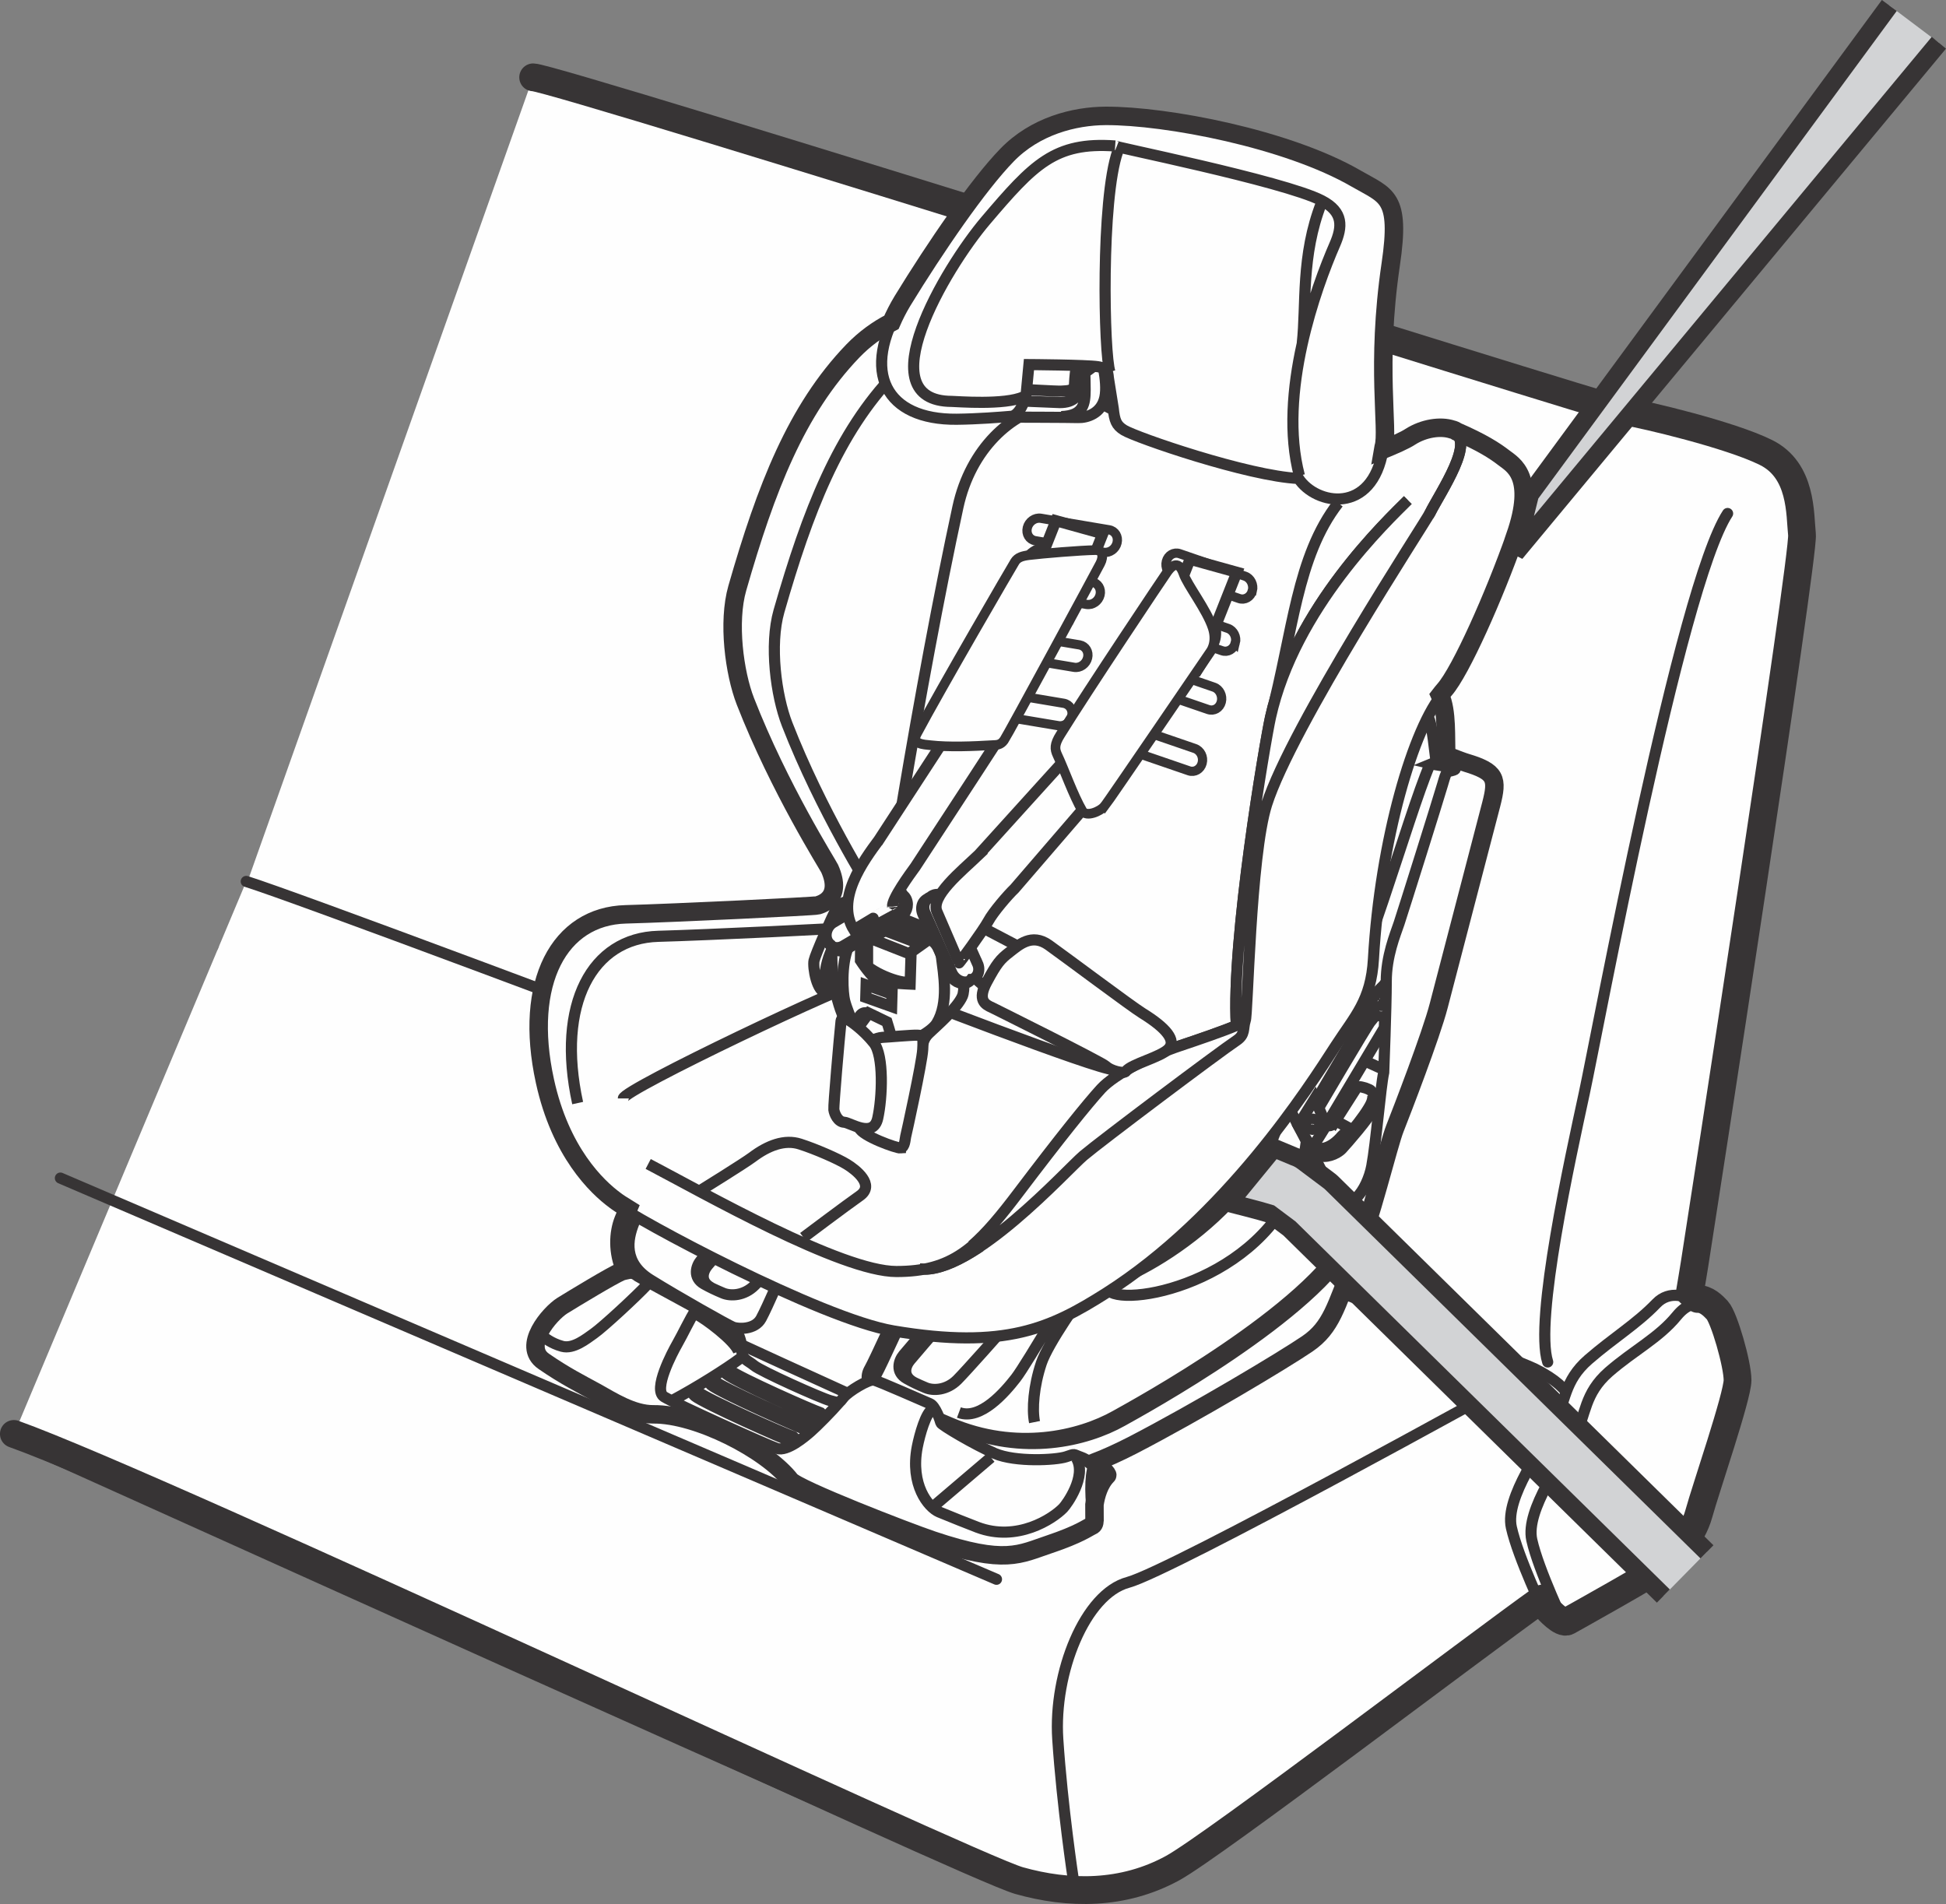 <?xml version="1.0" encoding="UTF-8"?>
<!DOCTYPE svg PUBLIC "-//W3C//DTD SVG 1.1//EN" "http://www.w3.org/Graphics/SVG/1.1/DTD/svg11.dtd">
<!-- Creator: CorelDRAW 2019 (64-Bit) -->
<svg xmlns="http://www.w3.org/2000/svg" xml:space="preserve" width="18.554mm" height="18.153mm" version="1.1" style="shape-rendering:geometricPrecision; text-rendering:geometricPrecision; image-rendering:optimizeQuality; fill-rule:evenodd; clip-rule:evenodd"
viewBox="0 0 278.09 272.08"
 xmlns:xlink="http://www.w3.org/1999/xlink">
 <rect x="0" y="0" width="278.09" height="272.08" fill="#808080" stroke="none"/>
 <defs>
  <style type="text/css">
   <![CDATA[
    .str2 {stroke:#373435;stroke-width:1.59;stroke-miterlimit:4}
    .str4 {stroke:#373435;stroke-width:1.32;stroke-miterlimit:4}
    .str5 {stroke:#373435;stroke-width:1.38;stroke-miterlimit:4}
    .str3 {stroke:#373435;stroke-width:2.64;stroke-miterlimit:4}
    .str0 {stroke:#373435;stroke-width:1.59;stroke-linecap:round;stroke-linejoin:round;stroke-miterlimit:4}
    .str1 {stroke:#373435;stroke-width:3.97;stroke-linecap:round;stroke-linejoin:round;stroke-miterlimit:4}
    .fil1 {fill:none;fill-rule:nonzero}
    .fil0 {fill:#FEFEFE;fill-rule:nonzero}
    .fil2 {fill:#D2D3D5;fill-rule:nonzero}
   ]]>
  </style>
 </defs>
 <g id="Слой_x0020_1">
  <path class="fil0" d="M31.89 135.79c2.99,8.72 123,41.17 125.01,42.05 8.19,3.6 54.1,20.61 62.01,21.91 2.91,0.49 20.05,-1.91 20.05,-1.91 0,0 1.95,-10.38 2.92,-16.56 0.99,-6.18 15.65,-101.13 15.34,-104.08 -0.32,-2.96 0.01,-9.18 -5.16,-11.74 -5.17,-2.56 -17.28,-5.43 -20.19,-5.9 -2.91,-0.47 -152.66,-47.68 -155.98,-47.72l-44 123.95z"/>
  <path class="fil1 str0" d="M31.89 135.79c2.99,8.72 123,41.17 125.01,42.05 8.19,3.6 54.1,20.61 62.01,21.91 2.91,0.49 20.05,-1.91 20.05,-1.91 0,0 1.95,-10.38 2.92,-16.56 0.99,-6.18 15.65,-101.13 15.34,-104.08 -0.32,-2.96 0.01,-9.18 -5.16,-11.74 -5.17,-2.56 -17.28,-5.43 -20.19,-5.9 -2.91,-0.47 -152.66,-47.68 -155.98,-47.72"/>
  <path class="fil0" d="M1.67 205.7c2.91,1.14 136.53,61.82 143.65,63.83 7.11,2.01 14.86,2.09 21.97,-1.8 7.74,-4.22 56.43,-40.84 59.35,-43.31 2.91,-2.47 -2.24,-20.44 -1.91,-21.74 0.32,-1.29 0.6,-4.07 -5.38,-7.06 -6.04,-3 -170.47,-65.35 -184.16,-69.66l-33.51 79.75z"/>
  <path class="fil1 str0" d="M1.67 205.7c2.91,1.14 136.53,61.82 143.65,63.83 7.11,2.01 14.86,2.09 21.97,-1.8 7.74,-4.22 56.43,-40.84 59.35,-43.31 2.91,-2.47 -2.24,-20.44 -1.91,-21.74 0.32,-1.29 0.6,-4.07 -5.38,-7.06 -6.04,-3 -170.47,-65.35 -184.16,-69.66m181.15 71.38c0,0 -48.98,27.13 -55.13,28.78 -6.14,1.64 -10.68,12.88 -10.05,22.42 0.63,9.54 2.23,20.11 2.23,20.11"/>
  <path class="fil0" d="M220.8 230.67c0,0 2.02,2.28 2.91,1.8 3.4,-1.91 10.23,-9.19 11,-9.93 0.98,-0.94 3.89,-3.74 4.85,-7.29 0.98,-3.55 5.53,-16.76 5.53,-19.04 0,-2.29 -1.92,-8.96 -2.9,-9.99 -0.96,-1.04 -3.63,-1.91 -5.49,0.04 -2.81,2.93 -6.14,4.92 -9.7,8.01 -3.56,3.09 -3.25,6.07 -4.86,9.25 -1.62,3.2 -7.12,10.46 -6.16,14.76 0.96,4.33 4.83,12.4 4.83,12.4z"/>
  <path class="fil1 str0" d="M220.8 230.67c0,0 2.02,2.28 2.91,1.8 3.4,-1.91 10.23,-9.19 11,-9.93 0.98,-0.94 3.89,-3.74 4.85,-7.29 0.98,-3.55 5.53,-16.76 5.53,-19.04 0,-2.29 -1.92,-8.96 -2.9,-9.99 -0.96,-1.04 -3.63,-1.91 -5.49,0.04 -2.81,2.93 -6.14,4.92 -9.7,8.01 -3.56,3.09 -3.25,6.07 -4.86,9.25 -1.62,3.2 -7.12,10.46 -6.16,14.76 0.96,4.33 4.83,12.4 4.83,12.4z"/>
  <path class="fil0" d="M223.71 232.47c0,0 12.93,-7.2 13.91,-8.14 0.97,-0.93 3.89,-3.73 4.87,-7.3 0.97,-3.54 5.51,-16.74 5.51,-19.04 0,-2.29 -1.93,-8.96 -2.9,-9.98 -0.97,-1.05 -2.9,-3.1 -5.49,0.04 -2.58,3.15 -6.14,4.91 -9.7,8 -3.55,3.11 -3.24,6.07 -4.85,9.26 -1.62,3.2 -7.12,10.46 -6.16,14.76 0.96,4.31 4.83,12.39 4.83,12.39z"/>
  <path class="fil1 str0" d="M223.71 232.47c0,0 12.93,-7.2 13.91,-8.14 0.97,-0.93 3.89,-3.73 4.87,-7.3 0.97,-3.54 5.51,-16.74 5.51,-19.04 0,-2.29 -1.93,-8.96 -2.9,-9.98 -0.97,-1.05 -2.9,-3.1 -5.49,0.04 -2.58,3.15 -6.14,4.91 -9.7,8 -3.55,3.11 -3.24,6.07 -4.85,9.26 -1.62,3.2 -7.12,10.46 -6.16,14.76 0.96,4.31 4.83,12.39 4.83,12.39zm23.17 -159.09c-6.81,10.46 -18.53,73.77 -20.48,82.84 -1.95,9.07 -7.15,32.41 -5.23,38.41m-212.54 -26.28l133.77 57.33"/>
  <path class="fil1 str1" d="M1.98 204.91c21.33,7.62 136.55,61.82 143.65,63.83 7.1,2 14.86,2.1 21.97,-1.8 5.74,-3.14 43.35,-31.77 52.83,-38.51 0.42,0.89 0.69,1.46 0.69,1.46 0,0 2.01,2.29 2.9,1.79 0,0 12.94,-7.19 13.91,-8.12 0.97,-0.92 3.89,-3.74 4.85,-7.29 0.98,-3.56 5.52,-16.74 5.52,-19.04 0,-2.31 -1.93,-8.96 -2.89,-10 -0.59,-0.63 -1.55,-1.63 -2.8,-1.61 -0.04,-0.06 -0.08,-0.15 -0.12,-0.18 -0.23,-0.26 -0.6,-0.52 -1.01,-0.72 0.25,-1.5 0.5,-2.95 0.7,-4.23 0.98,-6.17 15.66,-101.13 15.33,-104.09 -0.31,-2.96 0.02,-9.18 -5.15,-11.74 -5.16,-2.56 -17.28,-5.41 -20.19,-5.89 -2.9,-0.48 -152.65,-47.68 -155.98,-47.72"/>
  <path class="fil0" d="M186.61 46.83l-21.7 -6.67 0 28.28c0,0 14,4.52 16.54,5.39 2.54,0.87 5.16,-2.22 5.16,-2.22l0 -24.78z"/>
  <path class="fil1 str2" d="M186.61 46.83l-21.7 -6.67 0 28.28c0,0 14,4.52 16.54,5.39 2.54,0.87 5.16,-2.22 5.16,-2.22l0 -24.78zm-14.97 0.63c0,-0.57 -0.44,-1.18 -0.98,-1.36l-2.3 -0.76c-0.54,-0.17 -0.98,0.14 -0.98,0.72l0 10.38c0,0.58 0.44,1.19 0.98,1.36l2.3 0.76c0.55,0.17 0.98,-0.14 0.98,-0.72l0 -10.39zm-2.57 -1.68l0 12.17m11.58 -7.92c0,-0.58 -0.44,-1.19 -0.98,-1.36l-2.31 -0.76c-0.54,-0.18 -0.98,0.15 -0.98,0.71l0 10.4c0,0.57 0.44,1.18 0.98,1.36l2.31 0.76c0.55,0.17 0.98,-0.15 0.98,-0.72l0 -10.39zm-2.58 -1.68l0 12.16m5.21 -12.81l0 24.88"/>
  <path class="fil0" d="M132.13 146.71l-37.95 16.91c-2.04,3.27 -4.49,9.44 -5.16,11.09 -1.21,2.99 -0.95,8.79 4.83,11.76 5.79,2.98 47.79,21.98 51.39,23.4 3.59,1.41 7.36,1.75 16.49,-2.98 9.28,-4.81 21.57,-12.17 25.01,-14.5 3.45,-2.35 4.07,-5.32 6.57,-11.58 2.5,-6.26 5,-16.89 5.94,-19.23 0.94,-2.35 5.16,-13.3 6.25,-17.52 1.1,-4.23 6.49,-24.86 7.5,-28.77 0.96,-3.68 0.7,-4.66 -3.6,-5.94 -0.16,-0.04 -2.08,-0.73 -2.81,-1.09 -0.18,-3.29 0.47,-9.45 -2.74,-10.25 -14.86,-3.67 -47.29,-1.63 -47.29,-1.63l-24.44 50.33z"/>
  <path class="fil1 str2" d="M132.13 146.71l-37.95 16.91c-2.04,3.27 -4.49,9.44 -5.16,11.09 -1.21,2.99 -0.95,8.79 4.83,11.76 5.79,2.98 47.79,21.98 51.39,23.4 3.59,1.41 7.36,1.75 16.49,-2.98 9.28,-4.81 21.57,-12.17 25.01,-14.5 3.45,-2.35 4.07,-5.32 6.57,-11.58 2.5,-6.26 5,-16.89 5.94,-19.23 0.94,-2.35 5.16,-13.3 6.25,-17.52 1.1,-4.23 6.49,-24.86 7.5,-28.77 0.96,-3.68 0.7,-4.66 -3.6,-5.94 -0.16,-0.04 -2.08,-0.73 -2.81,-1.09 -0.18,-3.29 0.47,-9.45 -2.74,-10.25 -14.86,-3.67 -47.29,-1.63 -47.29,-1.63l-24.44 50.33zm74.3 -38.32l-1.88 0.77c1.1,0.27 4.28,0.52 3.19,0.89 -1.09,0.36 -0.95,-0.14 -1.59,2.05 -0.64,2.2 -5.67,18.2 -6.22,19.85 -0.55,1.64 -1.83,4.66 -1.83,8.31 0,3.66 -0.36,12.99 -0.36,12.99 -0.47,2.17 -1.09,10.06 -1.71,13.38 -0.62,3.31 -3.33,7.48 -5.61,3.74m7.68 -30.11l-12.46 21.13m18.68 -52.11c-3.2,7.49 -9.84,31.8 -13.99,36.84m-6.9 10.8c0.41,0.55 7.23,13.83 8.47,16.45 1.24,2.62 1.64,5.57 1.1,8.25m-9.57 -24.71c-1.72,15.21 -21.48,26.22 -25.95,26.63 -1.41,0.13 -2.89,-2.13 -2.89,-2.13 0,0 -7.92,13.62 -9.44,15.54 -1.51,1.94 -5.02,6.06 -8.12,4.9m49.62 -38.55c-2.14,17.69 -22.44,23.13 -27.47,21.54 -1.24,-0.39 -2.41,-1.58 -2.41,-1.58m35.82 -6.89c-5.3,10.7 -30.4,24.4 -33.19,25.96 -5.21,2.92 -14.18,5.02 -23.59,1 -4.24,-1.81 -9.78,-4.12 -10.88,-4.85 -1.1,-0.73 -1.28,-1.83 -0.64,-2.92 0.64,-1.11 4.21,-8.96 4.21,-8.96m65.06 -9.51c-5.31,10.7 -30.4,24.4 -33.19,25.96 -5.21,2.92 -14.17,5.04 -23.58,1.01 -4.24,-1.81 -9.78,-4.11 -10.88,-4.85 -1.09,-0.73 -1.28,-1.82 -0.63,-2.91 0.63,-1.1 4.2,-8.96 4.2,-8.96m-36.08 -18.95c0,0 -2.04,4.41 -2.84,6.44 -0.9,2.29 -1.54,5.61 2.35,8.04 4.02,2.5 11.15,6.51 11.84,6.78 0.69,0.28 3.13,0.42 4.02,-1.24 0.91,-1.67 3.19,-7 3.19,-7m-8.42 -5.24c0,0 -2.68,3.09 -3.38,3.94 -0.68,0.81 -1.19,2.45 0.46,3.38 0.88,0.49 1.61,0.84 2.71,1.3 1.09,0.45 3.01,0.39 4.52,-1.12 1.28,-1.27 3.84,-4.11 3.84,-4.11m-7.19 -2.64c0,0 -2.68,3.08 -3.38,3.92 -0.68,0.83 -1.16,2.25 0.49,3.16m30.87 5.69c0,0 -2.68,3.09 -3.37,3.93 -0.68,0.82 -1.19,2.46 0.46,3.38 0.88,0.5 1.61,0.84 2.7,1.3 1.1,0.47 3.01,0.38 4.52,-1.11 1.28,-1.28 6.4,-7.07 6.4,-7.07m-9.75 0.31c0,0 -2.68,3.09 -3.38,3.94 -0.68,0.81 -1.16,2.23 0.49,3.15m30.45 -22.18c2.38,0.79 4.34,1.28 5.08,1.33 0.73,0.05 1.97,0.69 2.06,1.37m-0.37 0.46c0,0 -2.06,-1.14 -2.74,-1.33 -0.69,-0.18 -1.41,-0.5 -2.01,0.19 -0.6,0.68 -4.85,5.89 -4.85,5.89m20.02 -14.81c-0.54,-0.45 -4.61,-2.83 -5.2,-3.07 -0.59,-0.23 -3.02,-1.1 -4.16,-0.78m-13.32 19.49c-0.98,1.1 -5.76,7.89 -6.7,10.72 -1.1,3.3 -1.34,6.59 -0.97,8.42m49.77 -50.44l-2.54 -1.15"/>
  <path class="fil0" d="M195.92 145.87c-0.57,-1.98 0.04,-3.53 2.08,-5.29 0,0 -0.14,6.42 -0.19,6.32l-8.8 14.74 -1.13 -2.36c0,0 7.42,-12.65 8.05,-13.41z"/>
  <path class="fil1 str2" d="M195.92 145.87c-0.57,-1.98 0.04,-3.53 2.08,-5.29 0,0 -0.14,6.42 -0.19,6.32l-8.8 14.74 -1.13 -2.36c0,0 7.42,-12.65 8.05,-13.41z"/>
  <path class="fil0" d="M190.72 160.37c0,0 2.74,-4.29 2.97,-4.66 0.23,-0.36 0.45,-0.5 0.96,-0.36 0.5,0.13 0.55,0.13 1.05,0.36 0.51,0.23 1.19,1.46 0.55,2.78 -0.64,1.33 -3.71,4.85 -4.48,5.68 -0.78,0.82 -2.43,1.37 -3.29,0.92 -0.87,-0.46 -2.97,-4.26 -2.97,-4.26l2.38 -3.84 1.66 3.87c0.89,0.17 1.17,-0.49 1.17,-0.49z"/>
  <path class="fil1 str2" d="M190.72 160.37c0,0 2.74,-4.29 2.97,-4.66 0.23,-0.36 0.45,-0.5 0.96,-0.36 0.5,0.13 0.55,0.13 1.05,0.36 0.51,0.23 1.19,1.46 0.55,2.78 -0.64,1.33 -3.71,4.85 -4.48,5.68 -0.78,0.82 -2.43,1.37 -3.29,0.92 -0.87,-0.46 -2.97,-4.26 -2.97,-4.26l2.38 -3.84 1.66 3.87c0.89,0.17 1.17,-0.49 1.17,-0.49zm5.07 -4.45c0.5,0.23 0.5,1.01 0.14,1.78 -0.39,0.84 -1.51,2.43 -2.64,3.77 -0.7,0.82 -1.03,0.24 -1.51,0.82 -1.64,1.97 -3.6,2.43 -4.63,1.04m6.14 -1.86l-2.29 -1.24m-3.26 3.47l1.7 -2.73"/>
  <path class="fil0" d="M187.99 160.68c0.02,-0.4 -0.16,-0.74 -0.38,-0.76 -0.23,0 -0.43,0.32 -0.45,0.72 -0.02,0.4 0.15,0.74 0.38,0.75 0.22,0.01 0.42,-0.31 0.45,-0.71z"/>
  <path class="fil1 str2" d="M187.99 160.68c0.02,-0.4 -0.16,-0.74 -0.38,-0.76 -0.23,0 -0.43,0.32 -0.45,0.72 -0.02,0.4 0.15,0.74 0.38,0.75 0.22,0.01 0.42,-0.31 0.45,-0.71z"/>
  <path class="fil0" d="M197.76 144.49c0.02,-0.4 -0.15,-0.73 -0.38,-0.75 -0.23,-0.01 -0.42,0.31 -0.44,0.72 -0.02,0.41 0.15,0.73 0.37,0.73 0.23,0.02 0.43,-0.3 0.44,-0.71z"/>
  <path class="fil1 str2" d="M197.76 144.49c0.02,-0.4 -0.15,-0.73 -0.38,-0.75 -0.23,-0.01 -0.42,0.31 -0.44,0.72 -0.02,0.41 0.15,0.73 0.37,0.73 0.23,0.02 0.43,-0.3 0.44,-0.71z"/>
  <path class="fil0" d="M206.34 98.89c-4.38,5 -9.11,21.27 -10.07,38.15 -0.34,5.93 -2.63,8.14 -5.39,12.39 -3.88,6.01 -15.62,24.42 -32.86,35.38 -7.83,4.96 -14.37,8.08 -30.35,5.38 -10.42,-1.76 -36.98,-15.99 -39.85,-18.31 -2.61,-1.93 -7.8,-6.88 -10.02,-17.03 -3.09,-14.13 2.07,-23.57 11.54,-23.83 6.76,-0.18 27.01,-1.14 27.42,-1.28 0.42,-0.14 3.65,-0.96 1.72,-5.25 -0.25,-0.58 -7.19,-11.48 -12.03,-23.89 -1.61,-4.1 -2.55,-11.36 -1.17,-16.18 4.11,-14.32 8.44,-25.49 16.5,-33.89 6.76,-7.04 16.37,-7.31 22.52,-7.12 1.18,0.04 4.48,0.63 6.04,2.89 3.15,4.57 5.2,11.28 8.93,12.26 3.04,0.8 19.16,5.8 26.69,7.99 4.05,1.18 7.24,-0.29 7.24,-0.29 0,0 6.32,-2.25 8.23,-3.48 1.92,-1.24 4.32,-1.6 5.97,-1.05 4.08,1.72 6.04,2.98 7.38,4.02 1.32,1.03 4.64,2.63 1.64,11.23 -3.01,8.6 -7.78,19.27 -10.09,21.91z"/>
  <path class="fil1 str2" d="M206.34 98.89c-4.38,5 -9.11,21.27 -10.07,38.15 -0.34,5.93 -2.63,8.14 -5.39,12.39 -3.88,6.01 -15.62,24.42 -32.86,35.38 -7.83,4.96 -14.37,8.08 -30.35,5.38 -10.42,-1.76 -36.98,-15.99 -39.85,-18.31 -2.61,-1.93 -7.8,-6.88 -10.02,-17.03 -3.09,-14.13 2.07,-23.57 11.54,-23.83 6.76,-0.18 27.01,-1.14 27.42,-1.28 0.42,-0.14 3.65,-0.96 1.72,-5.25 -0.25,-0.58 -7.19,-11.48 -12.03,-23.89 -1.61,-4.1 -2.55,-11.36 -1.17,-16.18 4.11,-14.32 8.44,-25.49 16.5,-33.89 6.76,-7.04 16.37,-7.31 22.52,-7.12 1.18,0.04 4.48,0.63 6.04,2.89 3.15,4.57 5.2,11.28 8.93,12.26 3.04,0.8 19.16,5.8 26.69,7.99 4.05,1.18 7.24,-0.29 7.24,-0.29 0,0 6.32,-2.25 8.23,-3.48 1.92,-1.24 4.32,-1.6 5.97,-1.05 4.08,1.72 6.04,2.98 7.38,4.02 1.32,1.03 4.64,2.63 1.64,11.23 -3.01,8.6 -7.78,19.27 -10.09,21.91zm-81.9 41.38c3.96,1.61 32.32,12.57 34.66,12.57m-35.19 -12.75c-2.34,0.18 -34.84,15.62 -34.84,16.88m36.28 -17.06c0,-4.69 6.17,-42.71 11.54,-67.44 1.82,-8.41 7.68,-13.55 13.16,-14.52m26.79 88.52c0.62,-0.26 1.03,-0.49 1.12,-0.63 0.36,-0.53 0.71,-23.49 3.06,-30.88 3.54,-11.14 22.68,-40.33 23.34,-41.66 1.43,-2.87 6.84,-10.73 3.06,-11.55m-114.79 104.58c7.91,4.14 27.58,15.37 35.47,15.37 7.9,0 11.43,-3.15 17.53,-11.23 6.11,-8.1 9.88,-12.76 11.85,-14.91 1.97,-2.15 7.37,-4.85 11.13,-6.11 2.8,-0.93 6.4,-2.16 8.22,-2.96m4.73 -43.97c3.23,-12.21 3.72,-22.96 9.68,-30.64m-13.29 73.98c-0.37,1.13 0.05,1.97 -1.25,2.84 -2.64,1.77 -19.44,14.39 -21.87,16.45 -2.43,2.06 -15.96,17.12 -23.44,16.18m69.8 -109.85c-2.99,2.99 -16.15,15.39 -19.63,31.03 -0.75,3.37 -5.62,31.88 -4.88,44.05m-52.16 -19.17c-0.26,-0.57 -7.19,-11.46 -12.03,-23.88 -1.6,-4.1 -2.55,-11.36 -1.17,-16.18 4.11,-14.31 8.44,-25.48 16.51,-33.89 6.75,-7.03 16.36,-7.3 22.51,-7.11m-67.79 111.3c-3.09,-14.14 2.07,-23.58 11.53,-23.83 6.77,-0.18 27.02,-1.15 27.43,-1.28m83.73 -23.7c-0.18,-0.66 -0.54,-5.74 -1.21,-6.41"/>
  <path class="fil0" d="M144.19 59.61c0,0 8.7,0.02 9.89,0.06 1.19,0.04 3.31,-0.54 3.81,-2.9 0.48,-2.3 -0.68,-6.25 -0.68,-6.25l-3.46 2.2c0,0 -0.16,1.07 -0.2,2.18 -0.03,1.11 -1.41,0.92 -1.88,0.99 -0.48,0.06 -6.86,-0.33 -6.86,-0.33l-0.61 4.05z"/>
  <path class="fil1 str2" d="M144.19 59.61c0,0 8.7,0.02 9.89,0.06 1.19,0.04 3.31,-0.54 3.81,-2.9 0.48,-2.3 -0.68,-6.25 -0.68,-6.25l-3.46 2.2c0,0 -0.16,1.07 -0.2,2.18 -0.03,1.11 -1.41,0.92 -1.88,0.99 -0.48,0.06 -6.86,-0.33 -6.86,-0.33m9.11 -2.5c0,0 1.81,4.49 -2.48,4.47 -0.48,0 -7.38,-0.32 -7.38,-0.32m9.69 -4.49l1.25 0.56 2.45 -1.78m-2.43 1.72c0,0 0.06,1.66 0.05,2.49 -0.01,1.98 -0.2,3.7 -3.41,3.82"/>
  <path class="fil0" d="M193.72 25.88c4.32,2.5 6.38,2.46 4.94,12.25 -2.15,14.47 -0.26,23.66 -1.02,26.11 -1.53,9.38 -9.59,7.95 -12.08,4.13 -7.17,-0.32 -23.24,-5.85 -24.94,-6.91 -1.11,-0.68 -1.35,-1.38 -1.53,-3.08l-0.67 -4.2c-0.14,-0.72 0.12,-1.52 -1.54,-1.78 -1.66,-0.25 -9.84,-0.3 -9.84,-0.3 0,0 -0.28,2.98 -0.38,4.05 -0.1,1.06 -1.02,3.24 -2.15,3.34 -1.51,0.13 -4.81,0.39 -7.8,0.42 -10.07,0.1 -13.87,-6.67 -7.83,-16.57 4.69,-7.69 10.82,-16.62 14.93,-20.85 4.02,-4.12 9.57,-5.58 14.1,-5.59 8.68,-0.03 25.97,3.27 35.8,8.96z"/>
  <path class="fil1 str2" d="M193.72 25.88c4.32,2.5 6.38,2.46 4.94,12.25 -2.15,14.47 -0.26,23.66 -1.02,26.11 -1.53,9.38 -9.59,7.95 -12.08,4.13 -7.17,-0.32 -23.24,-5.85 -24.94,-6.91 -1.11,-0.68 -1.35,-1.38 -1.53,-3.08l-0.67 -4.2c-0.14,-0.72 0.12,-1.52 -1.54,-1.78 -1.66,-0.25 -9.84,-0.3 -9.84,-0.3 0,0 -0.28,2.98 -0.38,4.05 -0.1,1.06 -1.02,3.24 -2.15,3.34 -1.51,0.13 -4.81,0.39 -7.8,0.42 -10.07,0.1 -13.87,-6.67 -7.83,-16.57 4.69,-7.69 10.82,-16.62 14.93,-20.85 4.02,-4.12 9.57,-5.58 14.1,-5.59 8.68,-0.03 25.97,3.27 35.8,8.96zm-33.98 -4.29c-2.43,6.85 -2.01,29.08 -1.12,31.59m30.23 -24.2c-2.97,7.6 -2.14,14.58 -2.75,20.05m-0.41 18.95c-3.13,-11.81 2.41,-26.96 5.06,-33.04 1.09,-2.51 1.28,-4.65 -1.88,-6.28 -5.42,-2.81 -30.87,-7.9 -29.51,-7.8 -8.63,-0.62 -11.65,2.61 -18.49,10.65 -5.82,6.84 -17.03,25.81 -4.86,25.85 0.71,0.01 7.62,0.57 10.26,-0.66"/>
  <path class="fil0" d="M80.25 186.96c-1.76,1.11 -5.82,5.75 -2.62,7.95 3.04,2.09 5.26,3.18 7.4,4.37 2.37,1.32 5.27,3.2 8.24,3.18 6.21,-0.06 16.18,5.05 19.59,9.44 0.98,1.27 16.64,7.34 20.33,8.58 10.39,3.49 12.39,1.99 16.68,0.57 4.29,-1.44 5.48,-2.4 6.04,-2.63 0.55,-0.24 0.4,-0.88 0.31,-1.35 -0.07,-0.48 0,-3.94 1.91,-5.88 0.2,-0.2 -2.23,-2.45 -3.58,-2.93 -1.35,-0.48 -0.79,-0.55 -2.22,-0.08 -1.43,0.47 -7.22,0.79 -10.17,-0.48 -2.94,-1.28 -7.62,-4.06 -7.71,-4.37 -0.07,-0.31 -0.77,-2.42 -1.56,-2.74 -0.79,-0.32 -7.31,-3.23 -8.02,-3.37 -0.71,-0.16 -3.6,1.59 -4.31,2.46 -0.72,0.87 -0.48,0.87 -1.91,0.48 -1.43,-0.4 -9.93,-4.22 -10.88,-5.02 -0.95,-0.78 -1.73,-0.86 -1.76,-2.13 -0.01,-0.63 -0.12,-2.25 -1.08,-2.97 -0.94,-0.71 -13.47,-7.41 -13.78,-7.64 -0.32,-0.25 -1.12,-0.89 -2.47,-0.33 -1.35,0.55 -6.69,3.81 -8.42,4.88z"/>
  <path class="fil1 str2" d="M80.25 186.96c-1.76,1.11 -5.82,5.75 -2.62,7.95 3.04,2.09 5.26,3.18 7.4,4.37 2.37,1.32 5.27,3.2 8.24,3.18 6.21,-0.06 16.18,5.05 19.59,9.44 0.98,1.27 16.64,7.34 20.33,8.58 10.39,3.49 12.39,1.99 16.68,0.57 4.29,-1.44 5.48,-2.4 6.04,-2.63 0.55,-0.24 0.4,-0.88 0.31,-1.35 -0.07,-0.48 0,-3.94 1.91,-5.88 0.2,-0.2 -2.23,-2.45 -3.58,-2.93 -1.35,-0.48 -0.79,-0.55 -2.22,-0.08 -1.43,0.47 -7.22,0.79 -10.17,-0.48 -2.94,-1.28 -7.62,-4.06 -7.71,-4.37 -0.07,-0.31 -0.77,-2.42 -1.56,-2.74 -0.79,-0.32 -7.31,-3.23 -8.02,-3.37 -0.71,-0.16 -3.6,1.59 -4.31,2.46 -0.72,0.87 -0.48,0.87 -1.91,0.48 -1.43,-0.4 -9.93,-4.22 -10.88,-5.02 -0.95,-0.78 -1.73,-0.86 -1.76,-2.13 -0.01,-0.63 -0.12,-2.25 -1.08,-2.97 -0.94,-0.71 -13.47,-7.41 -13.78,-7.64 -0.32,-0.25 -1.12,-0.89 -2.47,-0.33 -1.35,0.55 -6.69,3.81 -8.42,4.88zm52.98 14.45c-0.91,0.45 -1.79,3.53 -2.15,5.36 -1.04,5.42 1.56,8.62 3.11,9.29 1.5,0.63 4.45,1.79 5.49,2.19 5.67,2.14 10.75,-1.2 12.25,-2.75 0.54,-0.56 3.4,-4.54 1.9,-7.12m2.45 1.09c-0.55,1.55 -0.52,4.57 0.03,8.32m-50.52 -23.68c-1.96,1.47 -6.22,4.15 -9.63,5.97m3.18 -12.73c-0.64,0.92 -1.8,3.37 -2.54,4.66 -0.73,1.28 -3.54,6.58 -1.9,7.59 1.64,1.01 14.76,6.93 16.12,7.38 1.46,0.49 4.03,-1.71 4.83,-2.41 0.9,-0.79 2.96,-2.86 4.14,-4.23m-42.22 -9.24c0,0 0.97,0.86 2.57,1.29 1.6,0.43 3.43,-1.06 4.51,-1.82 1.37,-0.96 6.11,-5.36 7.61,-6.97m7.19 4.29c0.97,0.43 5.37,3.65 5.9,5.26m36.05 15.13l-7.94 6.76m-34.49 -16.11c-0.12,0.17 -0.1,0.4 0.06,0.52 1.4,1.13 13,6.3 13.85,6.52 0.2,0.05 0.4,-0.07 0.45,-0.26 0.05,-0.21 -0.07,-0.4 -0.27,-0.45 -0.92,-0.23 -12.33,-5.37 -13.57,-6.38 -0.16,-0.13 -0.39,-0.1 -0.52,0.05zm2.37 -1.54c-0.13,0.16 -0.1,0.39 0.05,0.51 1.4,1.14 13.01,6.3 13.85,6.52 0.2,0.05 0.4,-0.06 0.45,-0.26 0.05,-0.2 -0.06,-0.4 -0.27,-0.45 -0.92,-0.23 -12.34,-5.37 -13.57,-6.37 -0.16,-0.13 -0.39,-0.11 -0.52,0.05zm2.2 -1.56c-0.13,0.17 -0.1,0.4 0.05,0.52 1.33,1.08 12.04,5.91 13.2,6.2 0.2,0.04 0.4,-0.08 0.44,-0.27 0.05,-0.2 -0.07,-0.4 -0.26,-0.45 -0.79,-0.19 -11.63,-5 -12.92,-6.05 -0.16,-0.13 -0.39,-0.11 -0.51,0.05z"/>
  <path class="fil0" d="M138.91 177.99c2.07,-1.79 4.12,-4.23 6.58,-7.5 6.11,-8.07 9.88,-12.74 11.85,-14.9 1.98,-2.16 7.37,-4.85 11.14,-6.11 2.8,-0.93 6.4,-2.16 8.2,-2.95 -0.74,-12.16 4.13,-40.68 4.88,-44.05 3.47,-15.64 16.64,-28.04 19.63,-31.03l8.83 6.37 -23.04 68.38 -32.77 38.94 -15.3 -7.15z"/>
  <path class="fil1 str2" d="M201.19 71.46c-2.99,2.99 -16.15,15.39 -19.63,31.03 -0.75,3.37 -5.62,31.88 -4.88,44.05 -1.8,0.78 -5.4,2.01 -8.2,2.95 -3.77,1.26 -9.16,3.95 -11.14,6.11 -1.97,2.16 -5.74,6.83 -11.85,14.9 -2.46,3.26 -4.51,5.71 -6.58,7.5m37.92 -31.53c0.62,-0.26 1.03,-0.49 1.12,-0.63 0.36,-0.53 0.71,-23.49 3.06,-30.88 3.54,-11.14 22.68,-40.33 23.34,-41.66 1.43,-2.87 6.84,-10.73 3.06,-11.55m-29.46 84.1c-0.37,1.13 0.05,1.97 -1.25,2.84 -2.64,1.77 -19.44,14.39 -21.87,16.45 -2.43,2.06 -15.96,17.12 -23.44,16.18m-31.14 -11.3c0,0 6.05,-3.75 7.26,-4.65 2.23,-1.68 4.62,-2.6 6.83,-1.88 2.22,0.71 5.4,2.1 6.68,2.89 1.28,0.78 4.07,2.95 1.85,4.5 -1.89,1.32 -8.05,5.95 -8.05,5.95"/>
  <path class="fil1 str3" d="M216.52 76.63c3,-8.6 -0.32,-10.21 -1.65,-11.24 -1.26,-0.97 -3.09,-2.16 -6.71,-3.73 -0.18,-0.13 -0.39,-0.23 -0.66,-0.29 -1.65,-0.54 -4.05,-0.18 -5.97,1.05 -0.79,0.52 -2.34,1.19 -3.88,1.83 0.02,-0.12 0.06,-0.24 0.08,-0.36 0.75,-2.44 -1.13,-11.64 1.01,-26.11 1.45,-9.79 -0.62,-9.76 -4.94,-12.26 -9.83,-5.7 -27.12,-8.99 -35.79,-8.96 -4.53,0.02 -10.09,1.46 -14.1,5.6 -4.12,4.23 -10.24,13.16 -14.94,20.84 -0.64,1.06 -1.15,2.08 -1.58,3.06 -1.96,1 -3.83,2.35 -5.53,4.11 -8.07,8.4 -12.39,19.57 -16.5,33.89 -1.38,4.82 -0.43,12.08 1.16,16.17 4.85,12.43 11.78,23.33 12.04,23.89 1.93,4.3 -1.31,5.13 -1.72,5.26 -0.41,0.13 -20.66,1.1 -27.43,1.28 -9.47,0.25 -14.63,9.69 -11.54,23.83 2.22,10.15 7.41,15.11 10.02,17.03 0.33,0.26 0.98,0.69 1.86,1.23 -0.29,0.67 -0.51,1.26 -0.66,1.6 -0.72,1.81 -0.9,4.59 0.3,7.19 -0.19,0.04 -0.4,0.09 -0.63,0.17 -1.34,0.57 -6.69,3.81 -8.42,4.88 -1.77,1.12 -5.83,5.77 -2.62,7.96 3.03,2.09 5.25,3.19 7.4,4.37 2.37,1.32 5.28,3.21 8.24,3.19 6.2,-0.07 16.18,5.05 19.59,9.44 0.98,1.25 16.65,7.33 20.33,8.57 10.4,3.49 12.4,1.99 16.68,0.56 4.29,-1.44 5.48,-2.39 6.04,-2.63 0.37,-0.15 0.41,-0.49 0.38,-0.85 0.01,0.09 0.02,0.15 0.03,0.22l-0.01 -2.41c0.19,-1.28 0.66,-3.02 1.82,-4.19 0.13,-0.13 -0.77,-1.04 -1.79,-1.83 1.57,-0.61 3.34,-1.4 5.39,-2.45 9.28,-4.81 21.57,-12.17 25.01,-14.51 3.44,-2.35 4.07,-5.32 6.57,-11.58 2.5,-6.25 5.01,-16.88 5.95,-19.23 0.93,-2.35 5.16,-13.29 6.25,-17.52 1.09,-4.22 6.49,-24.85 7.5,-28.76 0.95,-3.69 0.7,-4.65 -3.6,-5.95 -0.15,-0.03 -2.08,-0.71 -2.81,-1.09 -0.14,-2.4 0.16,-6.29 -0.9,-8.55 0.22,-0.28 0.42,-0.57 0.64,-0.8 2.31,-2.64 7.08,-13.33 10.1,-21.91z"/>
  <path class="fil2" d="M243.93 221.76l-53.65 -52.74c-0.14,-0.13 -0.29,-0.26 -0.45,-0.37l-3.64 -2.73c-0.39,-0.29 -0.81,-0.51 -1.26,-0.66l-2.9 -1.21 -6.41 7.83c0,0 4.84,1.23 5.83,1.56 0.75,0.57 2.48,1.86 2.82,2.11 0.42,0.41 53.43,52.53 53.43,52.53l6.22 -6.32z"/>
  <path class="fil1 str3" d="M243.93 221.76l-53.65 -52.74c-0.14,-0.13 -0.29,-0.26 -0.45,-0.37l-3.64 -2.73c-0.39,-0.29 -0.81,-0.51 -1.26,-0.66l-2.9 -1.21 -6.41 7.83c0,0 4.84,1.23 5.83,1.56 0.75,0.57 2.48,1.86 2.82,2.11 0.42,0.41 53.43,52.53 53.43,52.53"/>
  <polygon class="fil2" points="269.99,0.78 218.61,70.67 216.53,79.02 277.07,6.11 "/>
  <polyline class="fil1 str3" points="269.99,0.78 218.61,70.67 216.53,79.02 277.07,6.11 "/>
  <path class="fil1 str4" d="M157.2 85.03c0.22,-0.89 -0.3,-1.72 -1.14,-1.86l-9.75 -1.64c-0.85,-0.13 -1.71,0.46 -1.93,1.35 -0.21,0.88 0.29,1.71 1.14,1.86l9.75 1.63c0.85,0.14 1.71,-0.45 1.93,-1.34zm-1.78 8.99c0.22,-0.88 -0.29,-1.7 -1.13,-1.86l-9.75 -1.64c-0.85,-0.14 -1.71,0.46 -1.93,1.34 -0.22,0.89 0.3,1.72 1.14,1.87l9.75 1.63c0.85,0.14 1.71,-0.46 1.92,-1.35zm-2.27 8.35c0.23,-0.89 -0.29,-1.72 -1.14,-1.87l-9.75 -1.64c-0.84,-0.13 -1.71,0.46 -1.92,1.35 -0.22,0.87 0.28,1.72 1.14,1.86l9.75 1.63c0.85,0.16 1.71,-0.45 1.92,-1.33zm18.64 6.69c-0.23,0.87 -1.08,1.37 -1.88,1.09l-9.35 -3.21c-0.81,-0.28 -1.28,-1.23 -1.05,-2.11 0.23,-0.88 1.07,-1.36 1.88,-1.08l9.35 3.21c0.81,0.28 1.29,1.21 1.05,2.1zm2.74 -8.76c-0.23,0.9 -1.07,1.37 -1.88,1.09l-9.35 -3.21c-0.82,-0.28 -1.3,-1.23 -1.06,-2.11 0.23,-0.88 1.08,-1.37 1.89,-1.09l9.35 3.22c0.81,0.28 1.27,1.23 1.05,2.1zm1.99 -8.4c-0.23,0.88 -1.07,1.37 -1.88,1.09l-9.35 -3.21c-0.81,-0.28 -1.28,-1.23 -1.05,-2.1 0.23,-0.89 1.07,-1.38 1.89,-1.09l9.35 3.21c0.81,0.28 1.28,1.23 1.05,2.11zm-16.89 -14.33c0.22,-0.89 -0.29,-1.72 -1.14,-1.86l-9.76 -1.65c-0.84,-0.13 -1.7,0.47 -1.92,1.35 -0.22,0.89 0.29,1.72 1.14,1.86l9.76 1.65c0.85,0.14 1.71,-0.46 1.92,-1.35zm19.33 6.87c-0.23,0.88 -1.08,1.37 -1.88,1.09l-9.35 -3.21c-0.81,-0.28 -1.28,-1.23 -1.05,-2.11 0.23,-0.87 1.07,-1.37 1.89,-1.09l9.35 3.22c0.81,0.28 1.27,1.23 1.05,2.1z"/>
  <path class="fil0" d="M123.84 128.65c-1.62,-0.3 -3.65,0.11 -4.26,1.11 -0.61,1.02 -3.05,6.59 -3.25,7.51 -0.2,0.92 0.4,4.67 1.82,4.57 1.42,-0.11 5.07,-1.02 5.48,-1.32 0.41,-0.3 2.53,-10.14 2.64,-10.55 0.1,-0.4 -0.61,-1.21 -2.64,-1.52l0.21 0.2z"/>
  <path class="fil1 str2" d="M123.84 128.65c-1.62,-0.3 -3.65,0.11 -4.26,1.11 -0.61,1.02 -3.05,6.59 -3.25,7.51 -0.2,0.92 0.4,4.67 1.82,4.57 1.42,-0.11 5.07,-1.02 5.48,-1.32 0.41,-0.3 2.53,-10.14 2.64,-10.55 0.1,-0.4 -0.61,-1.21 -2.64,-1.52m1.01 1.01c-2.05,-0.27 -4.46,0.61 -4.46,1.73 0,1.11 0.61,2.83 2.43,2.73 1.82,-0.1 8.21,-3.65 2.03,-4.46zm-4.77 4.26c-0.1,0.41 -2.63,3.85 -1.83,7.71"/>
  <path class="fil0" d="M131.88 149.17c0.27,-1.07 0.8,-1.43 1.25,-1.87 0.45,-0.45 3.69,-3.24 4.4,-4.95 0.72,-1.71 -0.62,-7.9 -1.53,-8.17 -0.89,-0.27 -7.72,-3.5 -10.32,-3.85 -2.61,-0.36 -4.85,1.52 -6.01,2.87 -1.18,1.35 -0.82,5.48 -0.37,7.98 0.46,2.52 1.26,4.23 1.26,4.23 0.27,0.81 0.27,2.52 0.27,2.52l11.04 1.25z"/>
  <path class="fil1 str2" d="M131.88 149.17c0.27,-1.07 0.8,-1.43 1.25,-1.87 0.45,-0.45 3.69,-3.24 4.4,-4.95 0.72,-1.71 -0.62,-7.9 -1.53,-8.17 -0.89,-0.27 -7.72,-3.5 -10.32,-3.85 -2.61,-0.36 -4.85,1.52 -6.01,2.87 -1.18,1.35 -0.82,5.48 -0.37,7.98 0.46,2.52 1.26,4.23 1.26,4.23 0.27,0.81 0.27,2.52 0.27,2.52m-0.42 -1.95c0.79,0.32 2.39,1.57 3.86,3.39 1.46,1.81 1.4,7.92 0.45,10.73 -0.02,0.08 -0.22,0.87 -0.63,1.1"/>
  <path class="fil0" d="M127.22 131.91c-1.08,-0.23 -1.59,-0.24 -2.12,0.07 -0.54,0.31 -1.56,0.64 -2.14,1.04 -0.58,0.39 -1.18,1.03 -1.73,2.31 -1.1,2.6 -0.77,6.7 -0.53,7.65 0.24,0.97 0.96,2.76 1.19,3.11 0.24,0.35 1.2,0.13 1.2,0.13l1.07 -1.44 2.59 1.25c0,0 0.52,1.68 0.63,2.16 0.12,0.47 0.82,0.68 1.19,0.71 1.73,0.21 4.6,-1.55 5.28,-2.66 1.79,-2.93 0.96,-7.19 0.7,-9.38 -0.07,-0.66 -0.46,-1.91 -1.66,-2.63 -1.25,-0.78 -4.62,-2.08 -5.7,-2.31z"/>
  <path class="fil1 str2" d="M127.22 131.91c-1.08,-0.23 -1.59,-0.24 -2.12,0.07 -0.54,0.31 -1.56,0.64 -2.14,1.04 -0.58,0.39 -1.18,1.03 -1.73,2.31 -1.1,2.6 -0.77,6.7 -0.53,7.65 0.24,0.97 0.96,2.76 1.19,3.11 0.24,0.35 1.2,0.13 1.2,0.13l1.07 -1.44 2.59 1.25c0,0 0.52,1.68 0.63,2.16 0.12,0.47 0.82,0.68 1.19,0.71 1.73,0.21 4.6,-1.55 5.28,-2.66 1.79,-2.93 0.96,-7.19 0.7,-9.38 -0.07,-0.66 -0.46,-1.91 -1.66,-2.63 -1.25,-0.78 -4.62,-2.08 -5.7,-2.31zm-3.05 12.86c-0.54,-0.1 -1.3,-0.27 -1.73,1.46m5.02 -4.16l-3.69 -1.33 -0.05 1.79 3.7 1.32 0.05 -1.79zm-4.46 -8.29l-0.04 3.47c0,0 1.74,2.69 2.69,2.96 0.96,0.27 4.41,0.42 4.41,0.42l0.14 -4.57 1.52 -1.08 -6.25 -2.37 -2.47 1.18zm0.15 3.46c1.04,1.65 5.43,3.41 6.89,3.1m-6.06 -2.37l0 -4.02 6.04 2.37m-6.13 -2.1l2.38 -1.09"/>
  <path class="fil0" d="M128.7 164.05c-0.53,0.05 -5.5,-1.7 -5.93,-2.9 -0.43,-1.22 1.21,-12.18 1.21,-12.18 0,0 1.23,-0.67 2.12,-0.73 0.87,-0.04 4.3,-0.35 5,-0.31 0.7,0.03 0.88,0.12 0.76,2.05 -0.11,1.92 -2.34,12.07 -2.44,12.44 -0.09,0.36 -0.11,1.56 -0.72,1.62z"/>
  <path class="fil1 str2" d="M128.7 164.05c-0.53,0.05 -5.5,-1.7 -5.93,-2.9 -0.43,-1.22 1.21,-12.18 1.21,-12.18 0,0 1.23,-0.67 2.12,-0.73 0.87,-0.04 4.3,-0.35 5,-0.31 0.7,0.03 0.88,0.12 0.76,2.05 -0.11,1.92 -2.34,12.07 -2.44,12.44 -0.09,0.36 -0.11,1.56 -0.72,1.62z"/>
  <path class="fil0" d="M120.61 145.41c0,0 -0.37,0.11 -0.42,0.49 -0.27,2.61 -1.09,12.09 -1.03,12.66 0.09,0.66 0.6,1.77 1.48,1.81 0.88,0.05 4.14,2.35 4.79,-0.57 0.65,-2.91 0.9,-8.97 -0.56,-10.77 -1.47,-1.84 -3.46,-3.3 -4.26,-3.62z"/>
  <path class="fil1 str2" d="M120.61 145.41c0,0 -0.37,0.11 -0.42,0.49 -0.27,2.61 -1.09,12.09 -1.03,12.66 0.09,0.66 0.6,1.77 1.48,1.81 0.88,0.05 4.14,2.35 4.79,-0.57 0.65,-2.91 0.9,-8.97 -0.56,-10.77 -1.47,-1.84 -3.46,-3.3 -4.26,-3.62z"/>
  <polygon class="fil0" points="141.59,141.77 136.53,137.31 138.53,131.58 146.33,135.67 "/>
  <polygon class="fil1 str2" points="141.59,141.77 136.53,137.31 138.53,131.58 146.33,135.67 "/>
  <path class="fil0" d="M141.73 143.97c-0.91,-0.41 -2.13,-1.02 -0.71,-3.65 1.42,-2.64 1.92,-3.24 3.25,-4.26 1.32,-1.02 3.15,-2.74 5.58,-1.02 2.43,1.73 11.83,8.78 13.39,9.74 3.45,2.13 4.88,3.91 3.75,5.11 -1.13,1.19 -5.37,2.18 -6.09,3.2 -0.3,0.42 -2.23,-0.1 -2.83,-0.71 -0.61,-0.6 -16.33,-8.41 -16.33,-8.41z"/>
  <path class="fil1 str2" d="M141.73 143.97c-0.91,-0.41 -2.13,-1.02 -0.71,-3.65 1.42,-2.64 1.92,-3.24 3.25,-4.26 1.32,-1.02 3.15,-2.74 5.58,-1.02 2.43,1.73 11.83,8.78 13.39,9.74 3.45,2.13 4.88,3.91 3.75,5.11 -1.13,1.19 -5.37,2.18 -6.09,3.2 -0.3,0.42 -2.23,-0.1 -2.83,-0.71 -0.61,-0.6 -16.33,-8.41 -16.33,-8.41z"/>
  <path class="fil0" d="M129.53 128.53c-0.12,-0.26 -0.28,-0.48 -0.5,-0.63 -0.41,-0.85 -1.4,-1.13 -2.25,-0.63l-7.69 4.54c-0.88,0.52 -1.28,1.66 -0.89,2.57 0.11,0.26 0.29,0.47 0.49,0.63 0.41,0.84 1.4,1.13 2.25,0.62l7.69 -4.54c0.88,-0.52 1.28,-1.67 0.89,-2.57z"/>
  <path class="fil1 str2" d="M129.53 128.53c-0.12,-0.26 -0.28,-0.48 -0.5,-0.63 -0.41,-0.85 -1.4,-1.13 -2.25,-0.63l-7.69 4.54c-0.88,0.52 -1.28,1.66 -0.89,2.57 0.11,0.26 0.29,0.47 0.49,0.63 0.41,0.84 1.4,1.13 2.25,0.62l7.69 -4.54c0.88,-0.52 1.28,-1.67 0.89,-2.57zm-11.31 5.94c0.39,0.91 1.41,1.22 2.29,0.7l7.69 -4.54c0.88,-0.51 1.28,-1.68 0.89,-2.57"/>
  <path class="fil0" d="M139.68 137.68l-3.82 -8.54c-0.44,-0.98 -1.51,-1.54 -2.4,-1.25 -0.27,0.09 -0.49,0.26 -0.67,0.47 -0.02,0.01 -0.05,0.01 -0.07,0.01 -0.89,0.29 -1.26,1.31 -0.82,2.29l3.82 8.54c0.43,0.98 1.51,1.54 2.4,1.25 0.28,-0.09 0.5,-0.26 0.66,-0.48 0.03,-0 0.06,-0 0.09,-0 0.89,-0.29 1.25,-1.32 0.82,-2.29z"/>
  <path class="fil1 str2" d="M139.68 137.68l-3.82 -8.54c-0.44,-0.98 -1.51,-1.54 -2.4,-1.25 -0.27,0.09 -0.49,0.26 -0.67,0.47 -0.02,0.01 -0.05,0.01 -0.07,0.01 -0.89,0.29 -1.26,1.31 -0.82,2.29l3.82 8.54c0.43,0.98 1.51,1.54 2.4,1.25 0.28,-0.09 0.5,-0.26 0.66,-0.48 0.03,-0 0.06,-0 0.09,-0 0.89,-0.29 1.25,-1.32 0.82,-2.29zm-1.26 2.57c-0.89,0.3 -1.97,-0.27 -2.4,-1.24l-3.82 -8.55c-0.43,-0.98 -0.07,-2 0.83,-2.29"/>
  <path class="fil0" d="M125.61 120.01c-2.23,3.01 -6.29,8.53 -3.59,12.87 0,0 5.53,-3.33 5.53,-3.31 -0.15,-1.07 2.5,-4.68 3.25,-5.71 0,0 16.3,-24.89 16.68,-25.69 0.37,-0.8 -5.38,-3.36 -6.12,-2.29 -0.73,1.05 -15.75,24.13 -15.75,24.13z"/>
  <path class="fil1 str2" d="M125.61 120.01c-2.23,3.01 -6.29,8.53 -3.59,12.87 0,0 5.53,-3.33 5.53,-3.31 -0.15,-1.07 2.5,-4.68 3.25,-5.71 0,0 16.3,-24.89 16.68,-25.69 0.37,-0.8 -5.38,-3.36 -6.12,-2.29 -0.73,1.05 -15.75,24.13 -15.75,24.13z"/>
  <path class="fil0" d="M140.02 121.99c-2.7,2.59 -7.13,6.1 -6.11,8.33l3.14 7.28c0.03,0.06 3.49,-4.68 4.18,-5.97 0.69,-1.29 2.83,-3.77 3.75,-4.64 0,0 19.88,-23.02 20.27,-23.67 0.38,-0.66 -5.47,-2.97 -6.24,-2.24 -0.76,0.73 -19,20.9 -19,20.9z"/>
  <path class="fil1 str2" d="M140.02 121.99c-2.7,2.59 -7.13,6.1 -6.11,8.33l3.14 7.28c0.03,0.06 3.49,-4.68 4.18,-5.97 0.69,-1.29 2.83,-3.77 3.75,-4.64 0,0 19.88,-23.02 20.27,-23.67 0.38,-0.66 -5.47,-2.97 -6.24,-2.24 -0.76,0.73 -19,20.9 -19,20.9z"/>
  <path class="fil0" d="M167.3 83.08c0.18,0.15 4.37,3.6 5.08,4.31 1.35,1.37 1.7,3.26 0.93,4.74 -0.53,1.01 -2.51,4.05 -2.59,4.26l-3.42 -13.32z"/>
  <path class="fil1 str2" d="M167.3 83.08c0.18,0.15 4.37,3.6 5.08,4.31 1.35,1.37 1.7,3.26 0.93,4.74 -0.53,1.01 -2.51,4.05 -2.59,4.26m-4.23 -13.05c0.18,0.15 4.37,3.6 5.08,4.32 1.34,1.36 1.7,3.25 0.93,4.74 -0.53,1.01 -2.51,4.05 -2.58,4.26"/>
  <path class="fil0" d="M156.29 81.7c-1.31,-0.9 -3.89,-2.25 -5.33,-3.02 -1.47,-0.79 -3.75,-0.41 -4.94,2.45 -1.15,2.75 -2.84,5.79 -2.84,5.79l13.12 -5.23z"/>
  <path class="fil1 str2" d="M156.29 81.7c-1.31,-0.9 -3.89,-2.25 -5.33,-3.02 -1.47,-0.79 -3.75,-0.41 -4.94,2.45 -1.15,2.75 -2.84,5.79 -2.84,5.79m13.27 -4.38c-1.31,-0.89 -3.9,-2.25 -5.34,-3.03 -1.47,-0.78 -3.75,-0.41 -4.95,2.46 -1.14,2.77 -2.83,5.79 -2.83,5.79"/>
  <polygon class="fil0" points="157.59,76.27 150.9,74.41 146.14,86.44 152.83,88.29 "/>
  <polygon class="fil1 str2" points="157.59,76.27 150.9,74.41 146.14,86.44 152.83,88.29 "/>
  <polygon class="fil0" points="176.75,81.78 170.06,79.92 165.3,91.95 171.99,93.8 "/>
  <polygon class="fil1 str2" points="176.75,81.78 170.06,79.92 165.3,91.95 171.99,93.8 "/>
  <path class="fil0" d="M143.49 105.77c0.51,-0.72 13.21,-24.2 13.74,-25.24 0.54,-1.05 0.3,-1.93 -0.68,-1.92 -2.15,0.03 -7.53,0.48 -9.5,0.72 -0.96,0.12 -1.62,0.32 -2.01,0.93 -0.32,0.5 -10.61,18.17 -14.04,24.62 -0.78,1.46 1.02,1.51 1.95,1.61 2.66,0.3 6.12,0.16 8.91,-0.01 0.55,-0.03 1.12,0.02 1.62,-0.7z"/>
  <path class="fil1 str5" d="M143.49 105.77c0.51,-0.72 13.21,-24.2 13.74,-25.24 0.54,-1.05 0.3,-1.93 -0.68,-1.92 -2.15,0.03 -7.53,0.48 -9.5,0.72 -0.96,0.12 -1.62,0.32 -2.01,0.93 -0.32,0.5 -10.61,18.17 -14.04,24.62 -0.78,1.46 1.02,1.51 1.95,1.61 2.66,0.3 6.12,0.16 8.91,-0.01 0.55,-0.03 1.12,0.02 1.62,-0.7z"/>
  <path class="fil0" d="M157.81 115.25c0.56,-0.7 15.17,-22.13 15.17,-22.13 0,0 1.01,-1.27 0.32,-3.39 -0.86,-2.62 -3.63,-6.14 -4.17,-7.74 -0.78,-2.25 -1.9,-0.85 -2.33,-0.25 -0.35,0.47 -11.42,17.03 -15.27,23.25 -0.87,1.39 -0.82,2.05 -0.43,2.89 0.97,2.05 2.26,5.74 3.57,7.99 0.55,0.95 2.56,0.07 3.13,-0.63z"/>
  <path class="fil1 str5" d="M157.81 115.25c0.56,-0.7 15.17,-22.13 15.17,-22.13 0,0 1.01,-1.27 0.32,-3.39 -0.86,-2.62 -3.63,-6.14 -4.17,-7.74 -0.78,-2.25 -1.9,-0.85 -2.33,-0.25 -0.35,0.47 -11.42,17.03 -15.27,23.25 -0.87,1.39 -0.82,2.05 -0.43,2.89 0.97,2.05 2.26,5.74 3.57,7.99 0.55,0.95 2.56,0.07 3.13,-0.63z"/>
 </g>
</svg>
